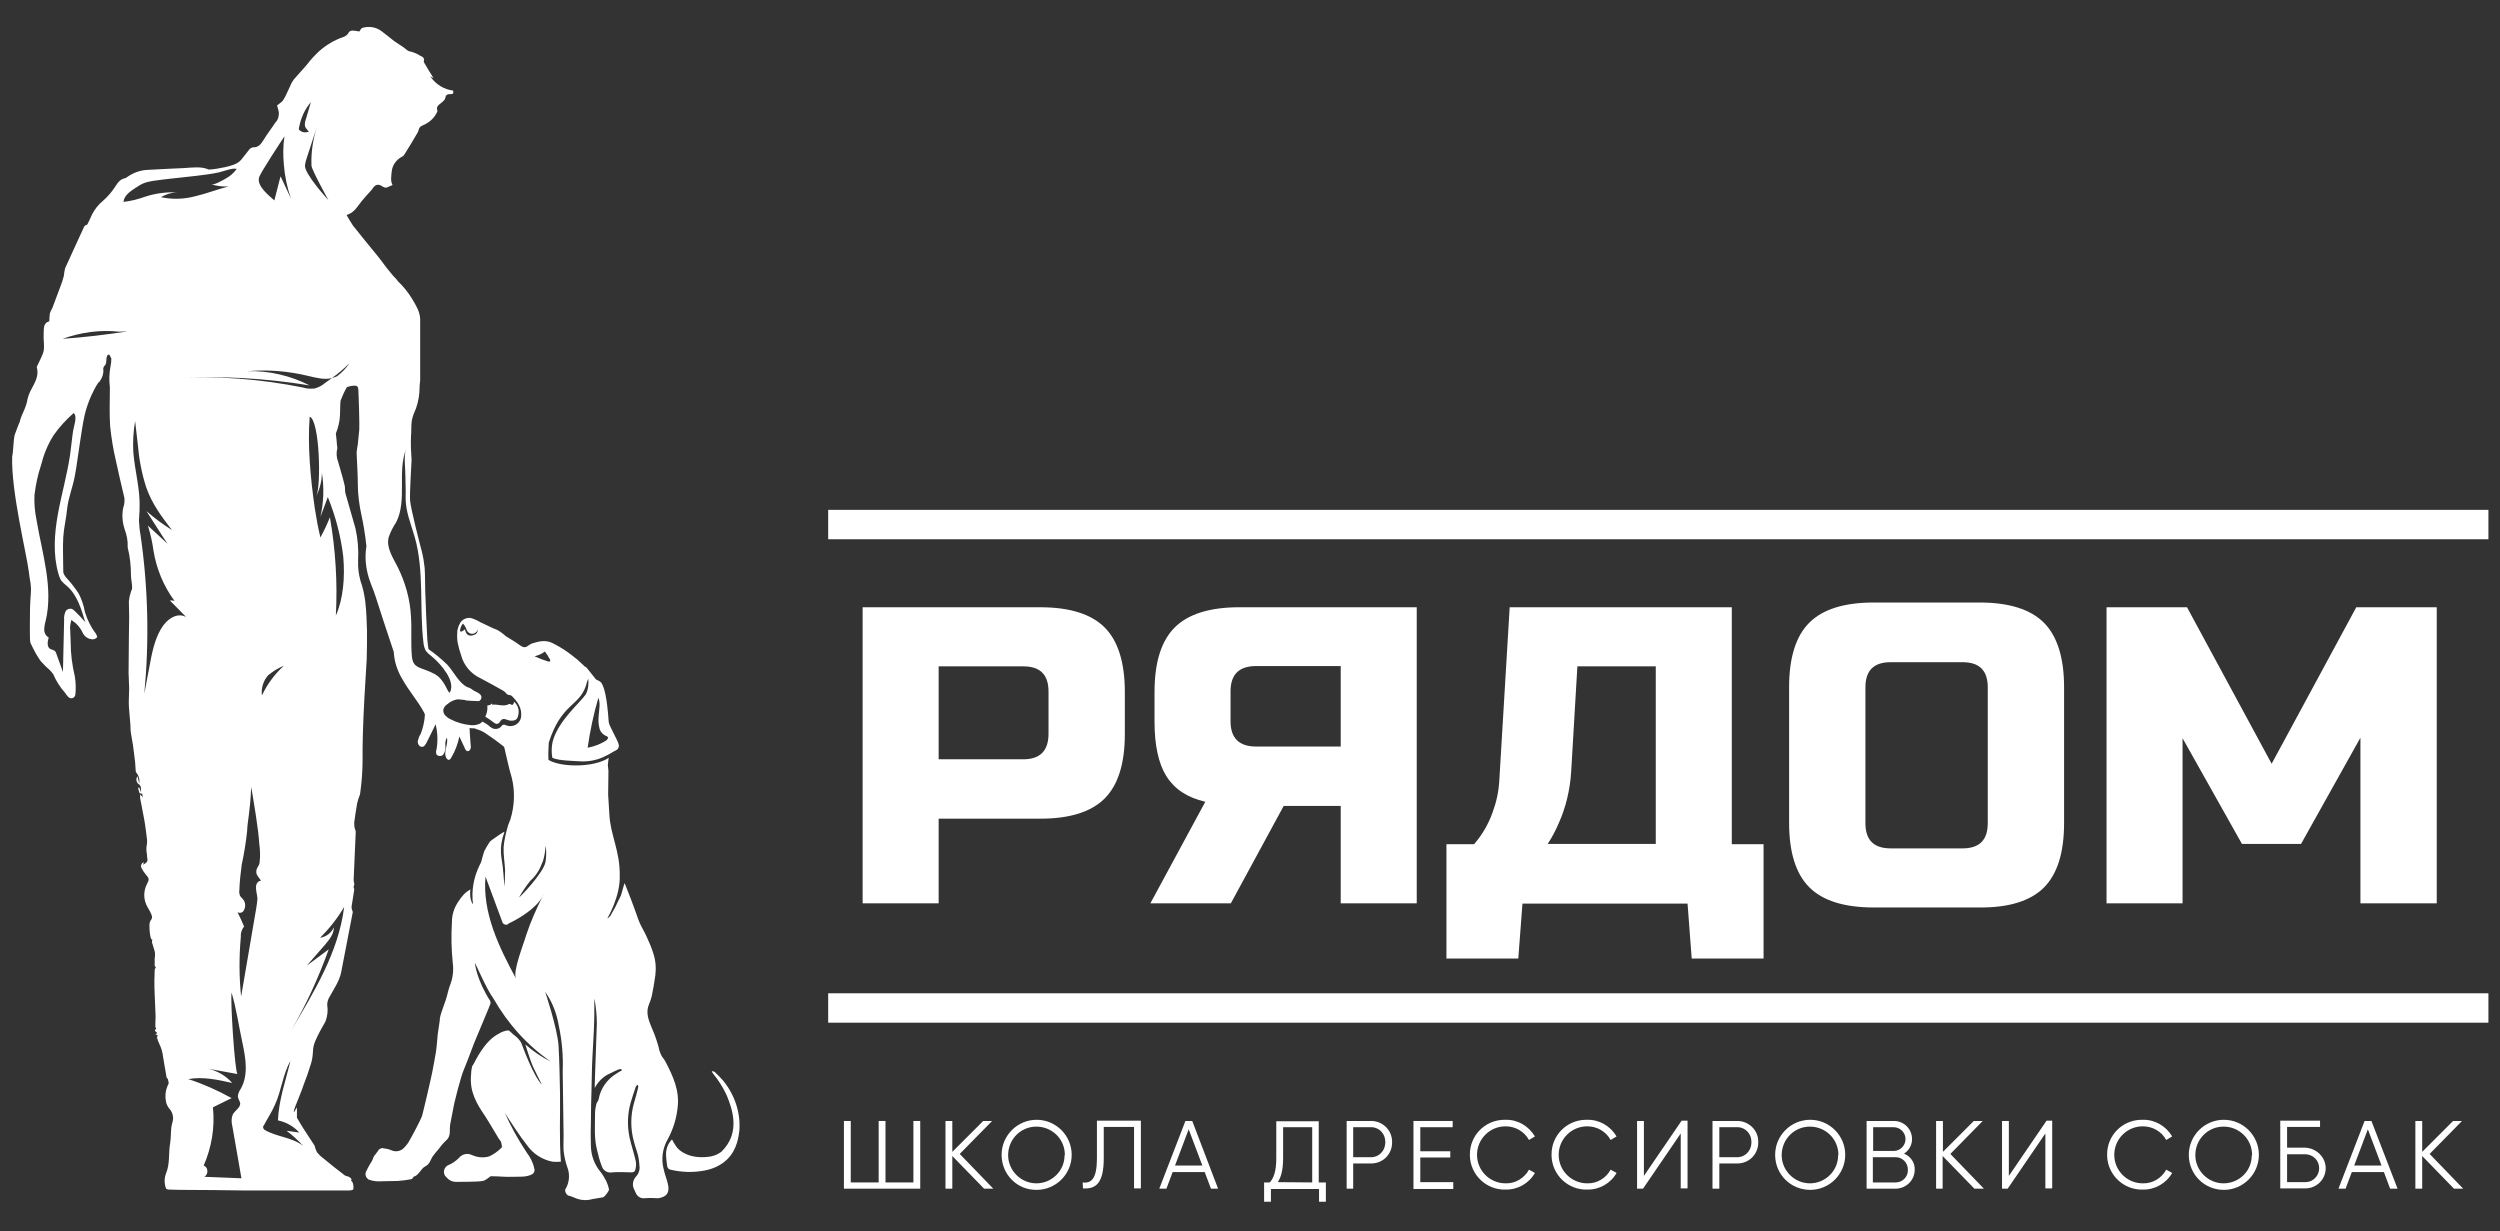 <?xml version="1.0" encoding="UTF-8"?> <!-- Generator: Adobe Illustrator 22.1.0, SVG Export Plug-In . SVG Version: 6.00 Build 0) --> <svg xmlns="http://www.w3.org/2000/svg" xmlns:xlink="http://www.w3.org/1999/xlink" id="Layer_1" x="0px" y="0px" viewBox="0 0 841.9 414.6" style="enable-background:new 0 0 841.9 414.6;" xml:space="preserve"><rect x="0" y="0" width="841.9" height="414.6" fill="#333333" stroke="none"/> <style type="text/css"> .st0{fill:#FFFFFF;} </style> <title>Ryadom_logo_Horizont</title> <path class="st0" d="M290.5,204.5h59.8c10,0,17.2,2.3,21.7,6.8s6.8,11.8,6.8,21.7v14.2c0,10-2.3,17.2-6.8,21.7 c-4.5,4.5-11.7,6.8-21.7,6.8h-34.2v28.5h-25.6V204.5z M353.1,232.9c0-5.7-2.8-8.5-8.5-8.5h-28.5v31.3h28.5c5.7,0,8.5-2.9,8.5-8.6 V232.9z"></path> <path class="st0" d="M477.1,304.2h-25.6v-32.8h-19.2l-17.8,32.8h-27.1l18.5-34.2c-6.1-1.4-10.4-4.3-13.1-8.6c-2.7-4.3-4-10.5-4-18.4 v-10c0-10,2.3-17.2,6.8-21.7c4.5-4.5,11.8-6.8,21.7-6.8h59.8L477.1,304.2z M414.4,242.9c0,5.7,2.9,8.5,8.6,8.5h28.5v-27.1H423 c-5.7,0-8.6,2.8-8.6,8.5V242.9z"></path> <path class="st0" d="M508.4,204.5h74.8v79.8h10.7v38.5h-24.2l-1.4-18.5h-55.6l-1.4,18.5h-24.2v-38.5h9.3c2.7-3.1,4.8-6.7,6.2-10.6 c1.3-3.5,2.1-7.1,2.3-10.8L508.4,204.5z M557.6,284.2v-59.8h-26.4l-2.1,35.6c-0.4,6.1-1.8,12-4.3,17.5c-1,2.3-2.2,4.6-3.6,6.7H557.6 z"></path> <path class="st0" d="M695.1,277.2c0,10-2.3,17.2-6.8,21.7c-4.5,4.5-11.8,6.8-21.8,6.7H631c-10,0-17.2-2.3-21.7-6.8 s-6.8-11.7-6.8-21.7v-45.7c0-10,2.3-17.2,6.8-21.7c4.5-4.5,11.7-6.8,21.7-6.8h35.6c10,0,17.2,2.3,21.7,6.8 c4.5,4.5,6.8,11.8,6.8,21.7L695.1,277.2z M669.4,231.5c0-5.8-2.9-8.5-8.5-8.5h-24.2c-5.7,0-8.5,2.8-8.5,8.5v45.7 c0,5.7,2.8,8.5,8.5,8.5h24.2c5.8,0,8.5-2.9,8.5-8.5L669.4,231.5z"></path> <path class="st0" d="M794.8,248.6l-19.9,35.6h-19.9L735,248.6v55.6h-25.6v-99.7h27.1l28.5,52.7l28.5-52.7h27.1v99.7h-25.7V248.6z"></path> <path class="st0" d="M309.9,377.5v22.8h-25.7v-22.8h2.3v20.7h9.4v-20.7h2.3v20.7h9.4v-20.7H309.9z"></path> <path class="st0" d="M331.4,400.3l-10.7-11v11h-2.3v-22.8h2.3v10.4l10.4-10.4h3l-10.9,11.1l11.3,11.7H331.4z"></path> <path class="st0" d="M337.3,388.9c0-6.5,5.3-11.8,11.8-11.8s11.8,5.3,11.8,11.8c0,6.5-5.3,11.8-11.8,11.8 c-6.5,0.1-11.7-5.1-11.8-11.6C337.3,389,337.3,388.9,337.3,388.9z M358.6,388.9c0-5.3-4.3-9.5-9.6-9.5c-5.3,0-9.5,4.3-9.5,9.6 c0,5.2,4.3,9.5,9.5,9.5c5.2,0,9.5-4.2,9.5-9.4C358.6,389,358.6,388.9,358.6,388.9z"></path> <path class="st0" d="M364.6,398.2c3,0.4,4.8-1.4,4.8-8.1v-12.7h14.8v22.8h-2.3v-20.7h-10.2v10.6c0,8.5-2.8,10.4-7,10.1L364.6,398.2z "></path> <path class="st0" d="M405.7,394.7h-10.8l-2.1,5.6h-2.4l8.8-22.8h2.3l8.7,22.8h-2.4L405.7,394.7z M404.9,392.5l-4.6-12.2l-4.6,12.2 H404.9z"></path> <path class="st0" d="M446.5,398.2v6.5h-2.3v-4.3H428v4.3h-2.3v-6.5h1.9c1.3-1.4,2.2-3.7,2.2-8.1v-12.5h14.3v20.6H446.5z M441.9,398.2v-18.6h-9.8v10.4c0,4.3-0.8,6.6-1.8,8.1L441.9,398.2z"></path> <path class="st0" d="M468.8,384.6c0.1,3.9-2.9,7.1-6.8,7.2c-0.1,0-0.3,0-0.4,0h-5.9v8.5h-2.2v-22.8h8.1c3.8-0.1,7.1,2.9,7.2,6.8 C468.8,384.4,468.8,384.5,468.8,384.6z M466.5,384.6c0.1-2.6-1.9-4.9-4.5-5c-0.1,0-0.2,0-0.4,0h-5.9v10.1h5.9c2.6,0.1,4.8-2,4.9-4.7 C466.6,384.9,466.6,384.8,466.5,384.6z"></path> <path class="st0" d="M489.4,398.2v2.2H476v-22.9h13.2v2.1h-10.9v8.1h10.1v2.1h-10.1v8.3H489.4z"></path> <path class="st0" d="M495,388.9c-0.1-6.4,5-11.7,11.5-11.8c0.2,0,0.3,0,0.5,0c4.1-0.1,7.8,2.1,9.9,5.6l-2,1.2 c-1.6-2.9-4.6-4.6-7.9-4.6c-5.3,0-9.6,4.3-9.6,9.6s4.3,9.6,9.6,9.6c0,0,0,0,0,0c3.3,0.1,6.3-1.7,7.9-4.6l2,1.1 c-2,3.5-5.8,5.7-9.9,5.6c-6.4,0.2-11.8-4.9-12-11.3C495,389.2,495,389,495,388.9z"></path> <path class="st0" d="M522.5,388.9c-0.1-6.4,5-11.7,11.5-11.8c0.2,0,0.3,0,0.5,0c4.1-0.1,7.8,2.1,9.9,5.6l-2,1.2 c-1.6-2.9-4.6-4.6-7.9-4.6c-5.3,0-9.6,4.3-9.6,9.6s4.3,9.6,9.6,9.6c0,0,0,0,0,0c3.3,0.1,6.3-1.7,7.9-4.6l2,1.1 c-2,3.5-5.8,5.7-9.9,5.6c-6.4,0.2-11.8-4.9-12-11.3C522.5,389.2,522.5,389,522.5,388.9z"></path> <path class="st0" d="M566,381.7l-12.7,18.6h-2v-22.8h2.3V396l12.7-18.6h2v22.8H566L566,381.7z"></path> <path class="st0" d="M592.1,384.6c0.1,3.9-2.9,7.1-6.8,7.2c-0.1,0-0.3,0-0.4,0H579v8.5h-2.3v-22.8h8.2c3.8-0.1,7.1,2.9,7.2,6.7 C592.1,384.4,592.1,384.5,592.1,384.6z M589.8,384.6c0.1-2.6-1.9-4.9-4.5-5c-0.1,0-0.2,0-0.4,0h-5.9v10.1h5.9c2.6,0.1,4.8-2,4.9-4.7 C589.8,384.9,589.8,384.8,589.8,384.6z"></path> <path class="st0" d="M597.8,388.9c0-6.5,5.3-11.8,11.8-11.8c6.5,0,11.8,5.3,11.8,11.8c0,6.5-5.3,11.8-11.8,11.8c0,0,0,0,0,0 c-6.5,0-11.7-5.1-11.8-11.6C597.8,389,597.8,388.9,597.8,388.9z M619.1,388.9c0-5.3-4.3-9.5-9.6-9.5c-5.3,0-9.5,4.3-9.5,9.6 c0,5.2,4.3,9.5,9.5,9.5c5.2,0,9.5-4.2,9.5-9.4C619.1,389,619.1,388.9,619.1,388.9z"></path> <path class="st0" d="M644.8,393.9c0,3.5-2.8,6.3-6.3,6.4c0,0,0,0,0,0h-9.9v-22.8h9.2c3.4,0,6.1,2.7,6.1,6.1c0,2-1,3.8-2.7,4.9 C643.4,389.4,644.9,391.5,644.8,393.9z M630.8,379.6v8h6.9c2.2,0,4-1.8,4-4c0-2.2-1.8-4-4-4H630.8z M642.5,393.9 c0-2.3-1.8-4.2-4.1-4.2h-7.7v8.5h7.7C640.7,398.2,642.6,396.3,642.5,393.9C642.6,394,642.6,394,642.5,393.9z"></path> <path class="st0" d="M664.9,400.3l-10.7-11v11H652v-22.8h2.3v10.4l10.4-10.4h3l-10.9,11.1l11.3,11.7H664.9z"></path> <path class="st0" d="M688.8,381.7l-12.7,18.6h-1.9v-22.8h2.3V396l12.7-18.6h1.9v22.8h-2.3L688.8,381.7z"></path> <path class="st0" d="M709.6,388.9c-0.1-6.4,5-11.7,11.5-11.8c0.2,0,0.3,0,0.5,0c4.1-0.1,7.8,2.1,9.9,5.6l-2,1.2 c-1.6-2.9-4.6-4.6-7.9-4.6c-5.3,0-9.6,4.3-9.6,9.6c0,5.3,4.3,9.6,9.6,9.6c0,0,0,0,0,0c3.3,0.1,6.3-1.7,7.9-4.6l2,1.1 c-2,3.5-5.8,5.7-9.9,5.6c-6.4,0.2-11.8-4.9-12-11.3C709.6,389.2,709.6,389,709.6,388.9z"></path> <path class="st0" d="M737.1,388.9c0-6.5,5.3-11.8,11.8-11.8c6.5,0,11.8,5.3,11.8,11.8c0,6.5-5.3,11.8-11.8,11.8c0,0,0,0,0,0 c-6.5,0-11.7-5.1-11.8-11.6C737.1,389,737.1,388.9,737.1,388.9z M758.4,388.9c0-5.3-4.3-9.5-9.6-9.5c-5.3,0-9.5,4.3-9.5,9.6 c0,5.2,4.3,9.5,9.5,9.5c5.2,0,9.5-4.1,9.5-9.4C758.5,389,758.5,388.9,758.4,388.9L758.4,388.9z"></path> <path class="st0" d="M783.2,393.4c0,3.8-3.1,6.8-6.8,6.8l0,0h-8.5v-22.8h13.4v2.1h-11.1v7h6.2C780.1,386.7,783.2,389.7,783.2,393.4z M781,393.4c0-2.6-2-4.6-4.6-4.7h-6.2v9.4h6.2C778.9,398.1,781,396,781,393.4C780.9,393.5,780.9,393.4,781,393.4L781,393.4z"></path> <path class="st0" d="M802.8,394.7H792l-2.1,5.6h-2.4l8.8-22.8h2.3l8.8,22.8h-2.5L802.8,394.7z M802,392.5l-4.6-12.2l-4.6,12.2H802z"></path> <path class="st0" d="M826.4,400.3l-10.7-11v11h-2.3v-22.8h2.3v10.4l10.4-10.4h3l-10.9,11.1l11.3,11.7H826.4z"></path> <rect x="278.9" y="171.7" class="st0" width="559.1" height="9.9"></rect> <rect x="278.9" y="334.5" class="st0" width="559.1" height="9.9"></rect> <path class="st0" d="M224.7,392.8c-0.2-1.4-0.4-2.8-0.4-4.2c0-1.8,0.7-3.6,2-4.9c0.4,0.8,0.8,1.5,1.3,2.2c1.2,2,4.9,4.3,10.6,3.7 c1.7-0.1,3.4-0.7,4.8-1.8c6.5-6.4,3.6-14.4,1.7-19c-1.2-2.6-2.8-5.1-4.6-7.3c-0.2-0.2-0.3-0.5-0.4-0.8c0.3,0.1,0.8,0.1,1,0.3 c1,0.9,2,2,2.9,3c3.8,4.7,5.8,10.6,5.4,16.6c-0.2,1.6-0.6,6.5-4.2,9.9c-2.1,2-4.8,3.2-7.6,3.7c-3.8,0.7-7.6,0.6-11.4-0.3 C225.2,393.8,224.8,393.3,224.7,392.8z"></path> <path class="st0" d="M10.3,196.5c0.1,1,0.2,1.9,0.1,2.9c-0.1,2.1-0.3,4.2-0.3,6.3c0,3.2-0.1,6.4,0,9.6c0,0.6,0.1,1.2,0.4,1.7 c0.9,1.9,1.9,3.8,3.1,5.5c0.9,1,1.8,2,2.9,2.9c0.5,0.5,1,1,1.4,1.6c1,2.3,2.3,4.4,4,6.3c0.3,0.5,0.7,1,1.1,1.4c0.6,0.6,1.5,0.6,2,0 c0.3-0.3,0.4-0.7,0.4-1c0.2-2,0.1-4-0.2-5.9c-0.9-3.8-1.4-7.6-1.4-11.5c0-1.7-0.2-3.5-0.2-5.2c0.1-0.8,0.2-1.5,0.4-2.3 c1.7,1,3,2.5,3.8,4.2c0.6,1.4,2,2.3,3.5,2.3c0.5,0,1-0.3,1.4-0.7c0.1-0.2-0.2-0.8-0.4-1.2c-1.7-2.2-2.9-4.7-3.7-7.3 c-0.4-2.2-1.1-4.3-2.1-6.2c-1.3-2-2.7-3.8-4.3-5.5c-0.4-0.5-0.8-1.1-0.9-1.8c0-0.1,0-0.2,0-0.3s0-0.3,0-0.5c0-3.6-0.2-7.3,0-10.9 c0.2-3.2,1-6.3,1.3-9.5c0.4-3.8,1.9-7.3,2.6-11.1c0.7-3.7,1.1-7.4,1.7-11.1c0.5-3.1,0.9-6.3,1.6-9.4c0.5-2.2,1.3-4.4,2.2-6.5 c0.7-1.5,1.4-2.9,2.3-4.3c0.2-0.2,0.4-0.4,0.6-0.6c0.8-1.1,1.3-2.5,1.2-3.8c-0.1-0.4,0-0.8,0.2-1.2c0.1-0.1,0.2-0.3,0.4-0.4 c0.3-0.5,0.4-1,0.4-1.6c0-0.7,0.2-2.1,0.9-2c0.2,0.1,0.3,0.3,0.4,0.5c0.1,0.3,0.2,0.5,0.4,0.8c0,0.9-0.1,1.9-0.3,2.8 c-0.4,2.2-0.5,4.5-0.2,6.8c0,0.2,0,0.3,0,0.5c0,4.3-0.2,8.6,0.1,12.8c0.4,3.8,1,7.6,1.9,11.4c0.9,4.2,1.9,8.5,2.9,12.7 c0.1,1.1,0,2.2-0.4,3.3c-0.5,2.4-0.3,4.9,0.5,7.3c0.7,1.9,1.1,3.9,1,5.9c0,0.2,0,0.4,0.1,0.6c0.7,2.9,1,5.8,1,8.8 c0,1.4,0.4,2.9,0.4,4.4c0,0.5-0.4,1.1-0.5,1.6c-0.3,0.9-0.5,1.9-0.6,2.9c0,1.8,0.1,3.5,0.1,5.3c0,2.4-0.1,4.9-0.1,7.3 c0,3.8-0.1,7.7-0.1,11.5c0,1.7,0.2,3.5,0.2,5.2c0,2-0.2,4.1-0.1,6.1c0.1,2,0.4,4,0.5,6c0.1,1,0,2,0.2,3c0.2,1.6,0.6,3.2,0.8,4.9 c0.2,1.6,0.4,3.2,0.6,4.8c0.1,1,0.1,2,0.2,3c0,0.2,0.1,0.4,0.2,0.6c0.9,1,1.2,2.4,1,3.7c-0.2-0.8-0.4-1.7-0.6-2.5 c-0.6,0.8-0.4,1.9,0.2,2.5c1.2,0.7,1,1.8,1,2.9c-0.2-0.5-0.4-1.1-0.6-1.6l-0.4,0.1c0.1,0.6,0.3,1.2,0.5,1.8c0,0.1,0.5,0.1,0.9,0.2 c0,0.2,0.1,0.6,0.2,1.2l-0.9-1c0,0.4,0,0.8,0,1.3c0.4,2.4,1,4.9,1.4,7.3c0.4,2.2,0.6,4.3,0.9,6.5c0.1,1,0,1.9-0.2,2.9 c0,0.7,0,1.4,0.2,2.1c0,0.5,0,1,0.1,1.4c0.3,1.1-0.3,1.6-1.4,2.2c0.1-0.4,0.2-0.6,0.3-0.8c-0.7,0.1-1.1,0.8-1,1.5 c0,0.1,0.1,0.2,0.1,0.3c0.4,0.8,0.9,1.6,1.5,2.3c1.2,1.3,1.2,1.7,0.4,3.2c-1.3,2.5-1.2,5.4,0.2,7.8c0.5,0.9,1.1,1.8,1.4,2.8 c0.2,0.4,0.1,0.9-0.1,1.3c-1,1.2-0.6,2.7-0.6,4c0.1,0.9,0.2,1.8,0.5,2.6c0,0.1,0.4,0.2,0.4,0.2c-0.1,0.3-0.1,0.6-0.1,1 c0.3,1.2,0.8,2.3,1,3.5c0.1,0.9-0.2,1.9-0.1,2.8c0.1,0.9-0.3,1.5,0.4,2.1c0,0-0.4,0.5-0.4,0.8c0,1.2-0.1,2.3-0.1,3.5 c0,1.6,0,3.3,0.1,4.9c0.1,2.4,0.2,4.8,0.3,7.2c0,1.1-0.1,2.2-0.1,3.4c0.1,0.3,0.2,0.6,0.3,0.9c-1,0.6,0,0.9,0.4,1.4l-0.7,0.4 l0.8,0.3c-0.1,0.3-0.2,0.7-0.3,1.1h0.2c0.1,0.3,0.1,0.5,0.2,0.8c0.4,1,0.9,1.9,1.2,2.9c0.3,1,0.5,2,0.6,3c0.4,2.1,0.7,4.3,1.1,6.4 c0,0.2,0.3,0.3,0.4,0.5c0.1,0.6,0.5,1.4,0.2,1.8c-0.9,1.8-1.2,3.8-0.8,5.8c0.1,0.8,0.5,1.6,1,2.3c0.9,0.9,1.4,2.1,1.4,3.4 c0,1-0.5,2-0.6,3.1c-0.2,1.8-0.1,3.5-0.4,5.3c-0.6,3.4,0,6.9-1.4,10.2c-0.6,1.6-0.6,3.4,0,5c0.1,0.2,0.6,0.4,1,0.4 c1.3,0.1,2.6,0,3.9,0.1c7.1,0,14.2,0.1,21.3,0.2c6.4,0,12.8,0,19.2,0c5.4,0,10.8,0,16.3,0c0.5,0,1.4-0.2,1.4-0.4 c0.1-0.7,0-1.5-0.2-2.2c-0.1-0.4-0.8-0.5-0.4-1.2c-0.2-0.3-0.5-0.6-0.9-0.8c-0.4-0.2-1-0.2-1.4-0.5c-2.5-1.9-4.9-3.8-7.3-5.8 c-0.7-0.5-1.4-1.2-2-1.9c-0.3-0.5-0.5-1.1-0.7-1.7c0-0.2-0.1-0.3-0.1-0.5c-1.3-2-2.6-4-3.9-6c-0.7-1.1-1.4-2.3-2.1-3.5 c0-0.2,0-0.4,0-0.6v-2.9l-0.9,1.5l-0.2-0.1c0.2-0.7,0.4-1.4,0.7-2.1c0.9-2.3,1.9-4.6,2.7-7c0.9-2.3,1.6-4.3,2.3-6.6 c0.5-1.4,0.7-2.9,0.8-4.5c0-2.6,1.3-4.6,2.3-6.7c0.6-1.2,1.3-2.2,1.9-3.4c0.7-1.8,0.9-3.7,0.6-5.6c0-1,0.3-2,0.9-2.9 c1.4-2.6,3.2-5.1,3.8-8.1c1.3-6.7,2.6-13.4,3.9-20.2c0-0.3-0.2-0.6-0.3-1c-0.1-0.3-0.1-0.6-0.1-0.9c0.3-1.9,0.6-3.8,0.9-5.7 c0-0.4-0.3-0.8-0.2-1.1s0.3-0.6,0.2-1c-0.1-0.4-0.2-0.8-0.2-1.2c0.2-5.4,0.5-10.8,0.7-16.2c0-0.4-0.3-0.9-0.4-1.4 c-0.1-0.6-0.1-1.2-0.1-1.8c0.3-2.2,0.6-4.3,1-6.5c0.2-0.9,0.5-1.7,0.8-2.5c0.1-0.3,0.2-0.5,0.2-0.8c0.5-3.6,0.8-7.3,0.8-10.9 c0-3,0-6,0.1-8.9c0.1-4,0.3-7.9,0.5-11.9c0.2-4.5,0.6-9,0.8-13.5c0.1-3.1,0.1-6.2,0.1-9.3c-0.1-3.4-0.2-6.8-0.6-10.1 c-0.3-2.3-0.8-4.7-1.6-6.9c-0.6-2.2-0.9-4.5-0.8-6.9c0.2-3.6-0.1-7.3-0.9-10.8c-1.1-4-2.3-7.9-3.4-11.9c-0.2-0.9,0-1.9-0.3-2.8 c-0.6-2.6-1.4-5.1-2.1-7.6c-0.6-1.5-0.7-3.1-0.3-4.6c0.1-0.3-0.1-0.6-0.1-0.9c-0.1-1.4-0.2-2.7-0.4-4.1c0.8-2,1.3-4,1.4-6.2 c0.1-1.6,0-3.3,0.2-4.9c0.6-1.6,1.3-3.1,2.1-4.5c1-0.4,2-0.6,3.1-0.5c0.3,0.1,0.6,0.4,0.7,0.7c0.2,1,0.5,13.1,0.4,14 c-0.2,1.7-0.3,3.4-0.5,5c-0.2,0.9-0.3,1.9-0.4,2.8c0.1,3.5,0.4,7,0.4,10.5c0,3.7,0.5,7.3,1.3,10.9c0.4,1.7,1.2,6.2,1.6,10.1 c-0.4,2.4-0.4,4.8,0,7.2c0.2,1.3,0.5,2.5,0.9,3.8l0,0l0,0c0.5,1.5,1.1,3,1.7,4.5c0.1,0.4,0.2,0.8,0.4,1.2c1.9,5.9,3.8,11.8,5.8,17.7 l0.4,1.2c0.2,3.3,1.2,6.4,2.9,9.2c2.2,4,5.3,7.4,7.4,11.4c0,0.2,0.1,0.3,0.2,0.5c-0.1,2.2-0.6,4.4-1.4,6.5c-0.5,0.7-0.8,1.6-1,2.4 c-0.1,0.9,0.4,1.9,1.3,2s1.4-0.9,1.8-1.7c1-1.9,1.9-3.9,2.9-5.9c0.7,2.8,0.8,5.7,0.3,8.5c-0.2,0.5-0.2,1.1,0,1.7 c0.6,0.6,1.5,0.7,2.2,0.1c0.1-0.1,0.2-0.2,0.2-0.3c0.5-0.8,0.7-1.8,0.6-2.7c-0.1-1,0-1.9,0.5-2.8c0.6,2.3-1.4,5-0.1,7 c0.1,0.2,0.4,0.4,0.6,0.5c0.5,0,0.8-0.4,1-0.8c1.3-2.2,2.2-4.6,2.7-7.1l1.9,4.1c0.1,0.3,0.3,0.6,0.6,0.8c0.5,0.2,1-0.1,1.2-0.6 c0.2-0.5,0.2-1,0.1-1.4c-0.1-1.4-0.2-2.9-0.3-4.3c0-0.5,0-1-0.1-1.4l1.8,0.1c0.1,0,0.3,0.1,0.4,0.2c1.2,0.3,2.3,0.8,3.3,1.5 c2,1.3,3.9,2.7,5.8,4.2c0.3,0.2,0.5,0.5,0.5,0.8c0.8,3.2,1.4,6.5,2.4,9.7c1.2,4.7,1,9.6-0.4,14.2c-0.3,0.9-0.8,1.8-1,2.8 c-0.6,2.1-1.1,4.3-1.3,6.6c-0.1,2.6,0.4,5.2,0.5,7.8c0,1.8-0.1,3.6-0.2,5.4c-0.1,0-0.2-3.2-0.6-6.7c-0.3-3-1.5-5.9,0.6-11.7 c-0.5,0.1-2.6,1.6-3,1.9c-0.6,0.4-1.2,0.8-1.8,1.3l-0.1,0.1c-0.7,1-1.3,2.1-1.9,3.2c-0.4,1.2-0.7,2.3-1,3.5 c-0.1,0.4-0.4,0.8-0.6,1.3c-2,4.1-2.8,8.6-2.2,13.1c0,0-1.3-1.2-0.9-5c-0.8,0.5-1.5,1-2.2,1.7c-0.8,0.9-1.5,1.8-2.1,2.8 c-1.2,1.9-1.9,4.1-1.9,6.4c-0.3,4.7-0.2,9.4,0.3,14.1c0.3,2.3,0,4.7-0.8,6.9c-0.7,1.7-1,3.6-1.6,5.4c-0.5,1.5-1.1,3-1.6,4.6 c-0.2,0.7-0.4,1.4-0.4,2.2c-0.2,1.6-0.5,3.2-0.7,4.8c-0.2,2-0.3,4-0.6,5.9c-0.2,1.5-1.1,6-1.2,6.6c-0.4,2.1-3,13.3-3.5,15 c-0.4,1.2-3.7,7.4-4.1,8c-0.5,1-1.2,1.9-2,2.7c-1.1,1.1-2.7,1.4-4.1,0.8c-0.9-0.4-1.8-0.6-2.7-0.7c-0.8-0.2-1.6,0.2-1.9,0.9 c-0.4,0.6-0.9,1.1-1.3,1.7c-0.4,0.6-0.4,1-0.6,1.4c-0.7,1.2-1.4,2.3-2,3.6c-0.6,0.9-0.3,2.2,0.6,2.8c0.1,0.1,0.3,0.2,0.4,0.2 c1.3,0.5,2.8,0.6,4.2,0.5c1.8-0.1,3.5,0,5.3-0.1c1.5-0.1,3.1-0.3,4.6-0.6c0.2,0,0.4-0.3,0.6-0.5c0.2-0.2,0-0.3,0.1-0.3 c2-0.5,2.4-2.7,4-3.5c1.5-0.8,1.7-2,2.4-3.2c0.6-0.9,1.3-1.7,2-2.5c0.8-1.1,1.6-2.1,2.6-3c1.8-1.5,1.1-3.6,1.4-5.4 c0.5-2.4,0.9-4.9,1.4-7.2c0.7-3,1.5-6,2.4-9c0.5-1.7,1.3-3.4,1.9-5c0.8-2.1,1.6-4.2,2.4-6.3c1.6-3.9,3.2-7.7,4.8-11.5 c0.2-0.6,0.5-1.2,0.7-1.8c0-0.3,0-0.6-0.1-0.8c-4.6-7.2-5.1-12.4-5.2-12.8c0.3,0.1,3.8,8.6,6.3,12c4.8,8.4,11.3,15.7,19.3,21.2 c-3.1-1.5-6-3.5-8.6-5.8c0.7,2.1,1.7,5.5,2.6,7.5c0.9,2,2,4,3,6.1c-2.9-3-6.3-12.4-7-14.2c-0.6-0.9-1.2-1.7-2.1-2.3 c-0.1-0.2-0.3-0.3-0.5-0.4c-0.6-0.5-1.3-1.4-1.8-1.4c-1.1,0.1-2.2,0.5-3.1,1.1c-4.9,2.4-8,9.4-8.5,10.2c-0.2,0.3-0.4,0.6-0.5,0.8 c-0.1,0.7-0.3,1.3-0.3,2c-0.1,1.1-0.2,2.3-0.1,3.4c0.2,4.9,3.4,9.3,4.6,11.1c1.7,2.6,3.2,5.3,4.8,7.9c0.3,0.4,0.7,0.8,0.8,1.3 c0.1,0.5,0.4,1.4,0.1,1.7c-1.2,1.2-2.6,2.2-4.1,2.9c-1.9,0.6-3.9,0.4-5.8-0.4c-1.5-0.8-3.4-0.4-4.5,1c-1,1-2.3,1.9-3.6,2.4 c-1.2,0.6-1.7,2-1.2,3.2c0.1,0.3,0.3,0.5,0.5,0.7c0.8,1,2,1.7,3.3,1.7c2.3,0,4.5,0,6.8-0.1c0.9,0,1.8-0.1,2.7-0.3 c0.6-0.3,1.2-0.7,1.7-1.1c0.2-0.1,0.4-0.4,0.7-0.4c2.4,0,4.8,0.3,7.2,0.2s4.5,0.2,6.5-0.8c0.8-0.4,1.1-1.3,0.8-2.1 c-0.4-2-1.4-3.8-2.6-5.4c-2.8-4.2-5.2-8.6-7.3-13.2c2.5,3.7,4.8,7.5,7.6,11c2,2.8,5,4.7,8.4,5.4c1,0.1,1.9,0.1,2.9,0 c-0.6-7.8-0.2-15.3-0.3-22.9c-0.1-5.4-0.2-10.8-0.5-16.2c-0.4-5.8-4.5-18.1-4.5-18.1c2.4,3.4,3.9,7.3,4.6,11.5 c1.1,5.1,1.5,10.2,1.3,15.4c0.1,7.1,0.2,14.2,0.3,21.4c0,1.7-0.1,3.5,0,5.2c0.2,1.8,0.6,3.7,1.2,5.4c1,2.5,0.8,5.3-0.6,7.6 c-0.3,0.5,0.3,1.9,1,2.1c0.7,0.2,1.3,0.4,2,0.7c1.9,0.9,4.1,1.1,6.1,0.5l3.6-0.6c0.5-0.1,2.1-2.2,2-2.7c-0.2-0.9-0.5-1.8-0.9-2.7 c-0.6-1.1-1.2-2.2-2-3.2c-2-2.4-3.1-5.4-3.2-8.5c-0.1-2.9-0.1-5.7,0-8.5c0-3.5,0.1-7,0.2-10.5s0.1-7.2,0.3-10.9 c0.2-4.1,0.5-8.2,0.6-12.3c0.1-2.1,0-7.5,0.1-7.6c0.5,2.8,0.8,5.6,0.8,8.4c-0.2,6.7-0.5,13.4-0.7,20.2c0,0.4,0,0.8,0,1.5 c0.9-1.8,2.3-3.3,4.1-4.4c4.5-2.2,4.5-2.3,5.1-1.6c-0.7,0.4-1.4,0.8-2,1.2c-3.1,1.9-5.3,5.1-5.9,8.6c-0.1,0.6-0.7,1.1-0.8,1.7 c-0.2,0.9-0.4,1.9-0.4,2.9c0,4.2-0.4,8.5,0.7,12.6c0.4,1.8,0.9,3.6,1.6,5.4c0.5,1.5,2,2.3,3.5,2c2.2-0.2,4.4,0,6.7,0 c0.4,0,1-0.4,1-0.7c0.3-1,0.4-2,0.2-3.1c-0.6-2.7-1.5-5.3-2.1-8c-0.8-3.9-0.7-7.9,0.4-11.7c0.5-1.8,1.1-3.5,1.7-5.3 c0.1-0.3,0.4-0.5,0.7-0.7c0.1,0.3,0.2,0.6,0.1,1c-0.4,1.8-0.9,3.5-1.4,5.2c-1.2,4.2-1.2,8.7,0,13c0.4,1.6,1,3.1,1.4,4.7 c0.3,1.3,0.4,2.6,0.5,4c0,1.1-0.4,2.2-1.2,3c-1.1,1.2-1.4,3-0.6,4.4c0.2,0.4,0.3,0.7,0.5,1.1c0.5,1.3,1.8,2,3.1,1.8 c1.3-0.1,2.5-0.1,3.8,0c0.3,0,0.5,0,0.8,0c2.9-0.5,3.8-2,3.1-4.9c-0.4-1.7-1.1-3.3-1.4-4.9c-0.9-3.4-0.4-7,1.4-10.1 c1.8-3.3,2.9-6.9,3.3-10.6c0.7-5.7-1.5-10.5-4-15.3c-0.3-0.6-0.7-1.2-1.2-1.8c-0.6-1-1-2.1-1.2-3.3c-0.6-2.1-1.3-4.2-2.2-6.2 c-1.1-2.7-2.3-5.3-1-8.3c0.6-1.4,1-2.9,1.2-4.3c0.4-1.8,0.6-3.6,0.9-5.4c0.3-2.5,0.1-5-0.7-7.4c-0.6-1.9-1.4-3.8-2.3-5.7 c-0.7-1.6-1.7-3.1-2.4-4.8s-1-2.9-1.6-4.4c-0.9-2.4-1.8-4.9-2.8-7.3c-0.1-0.4-0.3-0.8-0.6-1.4c-0.4,1.4-0.8,2.8-1.2,4.2l-1.1,2.2 c-0.2,0.5-0.5,1-0.7,1.5c-0.6,1.1-1.2,2.1-1.8,3.2c-0.3,0.3-0.6,0.6-1,0.8c0,0,4.5-7.4,4.2-14.6c0.1-8.2-3.2-13.6-3.5-20.6 c-0.1-2.2-0.3-4.3-0.4-6.5c0-2.7,0.1-5.3,0.1-8c0-0.6-0.2-1.3-0.2-1.9c0-0.6,0.2-1.8,0.3-2.5c-4.9,3.3-16,3.3-20.3,0.7 c-0.1-1.9,0-3.8,0.1-5.8c4.2-13.2,10.1-12.1,12.5-19.1c0.2-0.9,0.5-1.7,0.8-2.5c0.2,1.8,0,3.6-0.8,5.3c-2,2.9-9.4,9-11.2,16 c-0.4,1.8-0.4,3.6-0.1,5.4c2.2,1,6.8,1,9.8,1.2c3,0.1,5.9-0.6,8.5-2c1.1-0.5,2-1.2,3.1-1.7c0.7-0.3,1.1-1,1-1.8 c-0.2-1.4-3.2-6.3-3.4-7.7c-0.6-8.6-1.5-11.7-2.5-13.3c-0.5-0.5-1.1-0.8-1.8-1.1c-1-1.3-2.1-2.6-3.1-3.9c-0.1-0.2-0.4-0.3-0.6-0.4 l-1.3-1.2c-0.5-0.4-0.9-0.9-1.4-1.3c-0.5-0.4-1-0.7-1.4-1.1c-1.9-1.5-4-2.9-6.2-4c-2.6-1.6-5.1-1-7.6-0.2c-0.6,0.3-1.1,0.6-1.6,1 c-1.1,0.6-1.8,0-2.7-0.6c-1.3-1-2.8-1.8-4.2-2.7c-0.4-0.2-0.7-0.6-1-0.8c-0.6-0.5-1.3-1-2-1.4c-0.6-0.3-1.3-0.5-1.9-0.8 c-1.3-0.6-2.7-1.3-4-1.9c-1-0.6-2.1-1.1-3.2-1.4c-1.5-0.2-3.1,0.6-3.7,2c-0.4,0.7-0.6,1.5-0.8,2.3c-0.1,1.3-0.1,2.6,0.1,3.9 c0.3,1.5,0.7,3,1.2,4.4c0.9,3.4,3.3,6.2,6.5,7.7c2.5,1.3,5,2.7,7.5,4.1c0.4,0.2,0.7,0.5,1,0.8c0.3,0.5,0.9,0.8,1.5,0.8 c0.2,0,0.4,0.1,0.6,0.3c1.9,1.9,3.4,4,3.1,6.9c-0.2,2-2,3.4-4,3.2c-0.4,0-0.8-0.2-1.2-0.3c-0.5-0.3-1.1-0.2-1.4,0.3 c-0.8,1.1-2.4,1.3-3.5,0.5c-0.1-0.1-0.3-0.2-0.4-0.3c-0.8-0.7-1.7-1.3-2.6-1.7c-0.2,0.3-0.5,0.5-0.8,0.7c-0.9,0.4-2,0.6-3,0.5 c-2.4-0.2-4.8-0.9-6.9-2c-0.7-0.3-1.3-0.8-1.8-1.3c-0.5-0.6-0.7-1.3-0.6-2c0.2-0.7,0.7-1.4,1.4-1.8c1-0.9,2.2-1.4,3.4-1.6 c0.7,0,1.4,0.1,2.1,0.2v-0.1l0.5,0.2l0.5,0.1c1.4,0.1,2.7,0.2,4.1,0.2c0.2-0.1,0.4-0.3,0.6-0.5c1.1-2-2.1-2.7-2.6-3.2 c-0.6-0.5-1.2-0.8-1.9-1c-2.9-1.4-4.5-5.1-6.8-7.6c-2-1.9-4.1-3.7-6.3-5.2c-0.2-1.1-0.3-2.2-0.4-3.3c-0.3-5.4-0.5-10.8-0.7-16.3 c-0.1-2.6,0-5.2-0.2-7.8c-0.2-1.9-0.5-3.8-1-5.7c-0.8-3-3.6-13.9-3.9-16.9c-0.2-2.5,0.5-12.8,0.5-13.7c-0.2-2.6-0.3-5.3-0.2-7.9 c0.2-1.9,0-3.7,0.3-5.5c0.3-1.4,0.8-2.7,1.4-4c0.8-2.3,1.2-4.7,1.2-7.2c0-0.9,0.2-1.7,0.2-2.6c0-2.5,0-5.1,0-7.6c0-2.9,0-5.8,0-8.6 c0-1.3,0-2.7,0-4c-0.1-2.7-1.5-4.8-2.8-7c-1.3-2.1-2.9-4.1-4.7-5.8c-0.2-0.3-0.5-0.7-0.8-1l-0.2-0.2c-0.3-0.3-0.6-0.6-0.9-1 c-0.9-1-1.7-2.1-2.5-3.1c-0.8-1.1-1.7-2.3-2.6-3.4c-2.7-3.3-5.4-6.6-8.1-10c-0.8-1.2-1.5-2.4-2.2-3.6c2.7-0.8,3.7-3,5.2-4.8 c1-1.2,2-2.3,3.1-3.5c0.1-0.1,0.3-0.3,0.4-0.5c1-1.6,2-1.8,3.6-0.7c0.3,0.2,0.7,0.3,1.1,0.3c0.7-0.3,1.4-0.6,2.1-0.9 c-0.8-1.4-0.4-3-0.3-4.5c0.2-2.1,1.5-4,3.4-5c0.3-0.1,0.5-0.3,0.7-0.5c1.6-2.5,3.1-5,4.6-7.6c0.2-0.3,0.3-0.6,0.4-1 c0.2-0.9,0.7-1.2,1.6-1.6c2.1-0.9,3.8-2.5,4.7-4.6c0-0.1,0-0.1,0-0.2c-0.6-1.6,0.7-2.1,1.6-2.9c0.5-0.5,1-0.8,1.1-1.6 c0.1-0.9,0.9-1.2,1.7-1.1c0.8,0,1.1-0.2,0.9-1.2c-3.1-0.4-5.9-2.1-7.7-4.8l1.1,0.6c-1.2-1.9-2.2-3.5-3.1-5.1 c-0.1-0.1-0.2-0.4-0.2-0.5c0.4-1.2-0.4-1.6-1.3-2c-0.9-0.6-1.9-1-2.9-1.3c-1.2-0.1-1.7-0.8-2.5-1.4c-1.1-0.8-2.2-1.4-3.3-2.2 c-1.4-1.1-2.8-2.3-4.2-3.3c-1.8-1.4-4.3-1.8-6.5-1.1c-0.4,0.1-0.6,0.7-1,1.2c-0.6-0.1-1.4-0.3-2.2-0.3c-0.7-0.1-1.3,0.3-1.5,0.9 c-0.4,0.6-1.1,1.1-1.8,1.3c-2.9,1-5.6,2.6-8,4.7c-1.5,1.4-2.9,2.9-4.1,4.5c-1.4,1.7-3,3.3-4.5,5.1c-0.5,0.7-0.9,1.4-1.2,2.2 c-0.8,1.6-1.4,3.3-2.4,4.8c-0.4,0.6-1.2,1-2,1.7c0.2,0.6,0.4,1.4,0.6,2.3c0.1,1.3-0.3,2.6-1.2,3.5c-1.3,2-2.8,3.9-4,5.9 c-0.8,1.3-1.7,2.5-3.5,2.4c-0.5,0.1-1,0.4-1.3,0.8c-0.9,1.1-1.7,2.2-2.6,3.3c-1.4,1.7-3.6,2.1-5.6,2.6c-1.8,0.4-3.6,0.7-5.4,0.8 C67.9,56,65,56.4,62,56.6c-1.4,0.1-2.9,0.1-4.4,0.2C55,57,52.4,57,49.8,57.2c-2.6,0.1-5,1-7.1,2.5c-0.1,0.1-0.3,0.2-0.5,0.3 c-1.8,0.3-2.6,1.6-3.5,3c-1.1,1.7-2.5,3.3-4.1,4.7c-1.5,1.2-2.7,2.8-3.6,4.5c-0.5,1.2-1.1,2.4-1.6,3.4c-0.3,0.2-0.8,0.3-1,0.6 c-2.2,4.7-4.3,9.4-6.5,14.2c-0.2,0.8-0.3,1.7-0.4,2.5c-0.3,1.2-0.7,2.5-1.2,3.7c-0.9,2.4-1.8,4.8-2.7,7.2c-0.3,0.5-0.6,1.1-0.8,1.7 c-0.1,0.9-0.2,1.8-0.2,2.7c-2.2,0.6-1.8,2.7-1.9,4.5c-0.1,1.4,0.2,3,0.1,4.5c0,0.8-0.2,1.5-0.5,2.2c-0.5,1.3-1.2,2.6-1.8,3.9 c-0.1,0.1-0.1,0.3-0.1,0.4c0.8,2.9-0.7,5.2-1.9,7.5c-0.7,1.3-1.2,2.7-1.4,4.1c-0.4,1.6-1.1,3.2-1.8,4.7c-0.3,0.7-0.5,1.4-0.7,2.2 c-0.1,0.3-0.3,0.6-0.4,0.9c-0.4,1.1-0.8,2.1-1.2,3.2c-0.5,1.4-0.5,6-0.9,7.4c-0.4,11.7,4.8,32.5,5.6,38.8 C9.8,193.7,10.1,195.1,10.3,196.5z M159,214c-1.6,0.3-2.2-0.8-2.4-2.1c-3.1,2.6-1-1.9-0.7-1.9c0.6,0.6,1,1.4,1.3,2.2 c0.4,1,1.5,1.5,2.5,1.1c0.7-0.3,1.2-0.9,1.2-1.7C160.8,212.1,161.2,213.6,159,214L159,214z M201.5,235c0.8,1.7,0.2,4.3,0.1,6.2 c-0.1,1.2-0.1,2.5,0.2,3.7c0.2,1.3,1,2.3,2.2,2.9c0.3,0.1,0.5,0.2,0.7,0.4c0.2,0.4-0.2,0.9-0.6,1.2c-1.9,1.2-4,2-6.2,2.4 C198.7,246.1,199.9,240.5,201.5,235L201.5,235z M184.7,222.8c-1.6-0.5-3.2-1.1-4.7-1.8c1.3-0.3,2.5-0.8,3.5-1.6 c0.6,0.8,1.1,1.6,1.6,2.5C185.5,222.3,185.3,222.9,184.7,222.8L184.7,222.8z M174.8,302.2c1.1-2,2.4-3.8,3.8-5.6 c1.7-1.5,3-3.4,3.8-5.6c1.1-2,1.3-6,1.4-6.2c0.2,1.8,0.2,3.7-0.1,5.5C183,294,175,302.3,174.8,302.2L174.8,302.2z M182.7,301.9 c0.1-0.3,0.3-0.6,0.4-0.9C183,301.3,182.9,301.6,182.7,301.9c-2.1,4.2-4,8.5-5.5,13c-0.7,2.6-4.7,12.4-3.4,14.7 c-5.8-10.7-11.4-22.3-10.3-34.4l5.6,15.1c0.1,0.7,0.8,1.2,1.5,1.1c0.3,0,0.5-0.2,0.7-0.4C175.1,309.2,180.6,305.8,182.7,301.9 L182.7,301.9z M130.9,180.9c0.6-1.8,1.5-3.5,2.5-5c3.8-7.4,0.3-17,3.4-24.8c-0.9,2.2-0.3,6.3-0.3,8.6c0,2.3,0.2,5.1,0.1,7.6 c-0.1,4.9,1.8,9.1,3.1,13.7c3.2,11.4,1.5,23.6,2.9,35.4c0.1,0.9,0.3,1.8,0.7,2.6c0.5,0.7,1.1,1.3,1.8,1.8c2.1,1.7,3.9,3.7,5.3,5.9 c1.2,1.9,2.2,4.5,1.1,6.5c-0.7,0.5-1.6-4.3-5.1-6.2c-4.6-2.5-7.3-1.6-7.7-6s0-8.9-0.3-13.4c-0.3-5.8-1.9-11.5-4.5-16.7 C132.2,187.6,130,184.3,130.9,180.9L130.9,180.9z M98,66.9c0,0-3.5-7.5-3.5-7.5c-0.1,0-1,4-2.1,8.1c-1.9-1.7-5.8-4.7-5.2-7.6 c0.2-1.4,8.6-14,8.6-14c-0.5,3.2-0.5,6.4-0.2,9.6C95.9,59.4,96.7,63.2,98,66.9z M104.7,34.4c-0.6,2-1.2,4.1-1.8,6.1 c-0.2,0.6-0.3,1.3-0.2,2c0.3,0.7,0.8,1.3,1.3,1.8c-1.1,0.5-2.4,0.3-3.3-0.6c-0.1-0.2-0.1-0.5,0-0.7 C101.3,39.8,102.6,36.8,104.7,34.4L104.7,34.4z M110.6,67.4c0,0-8.2-8.9-7.9-11.7c0.1-0.8,0.3-1.7,0.6-2.5l3.5-10.7l0.1-0.4 l-0.1,0.4c-1.4,4.3-2.1,8.8-1.9,13.3C104.9,57.1,110.6,67.4,110.6,67.4z M111.8,127.3l-2.5,1.8c-0.9,0.8-2,1.3-3.2,1.7 c-1.4,0.2-2.8,0.1-4.1-0.3c-14.4-2.9-29-4-43.6-3.2c15.4-0.8,30.8,0,45.9,2.5c-6.5-3.3-13.7-5-20.9-4.8c6.9-0.6,13.8,0,20.4,1.6 C106.4,127.2,109.3,128,111.8,127.3c2.1-1.5,4.1-3.2,5.9-5c-1.1,1.7-2.6,3.2-4.2,4.4C112.9,127,112.3,127.2,111.8,127.3L111.8,127.3 z M113.1,207.3c0.6-11.1-0.1-22.2-2-33.1c-0.9,2.3-2,4.6-3.2,6.8c-0.8-3.3-1.4-6.6-1.9-9.9c-1.4-9.6-2.5-21.3-1.7-30.8 c3.4,1.4,3.9,23.5,2.2,26.8c1.2-2.5,1.9-5.2,1.9-7.9c0.8,5,0.6,10-0.5,14.9c0.8-2.2,1.7-4.5,2.5-6.7c2.6,6.4,4.4,13.2,5.2,20.1 C116.2,194.4,115.6,201.7,113.1,207.3L113.1,207.3z M98.1,347c5-8.7,9.2-17.8,12.6-27.3l-7.4,5.5l6.2-7.1c1.4-1.7,3-3.6,2.9-5.8 c-0.8,1.9-2.6,3.2-4.6,3.5c3.1-3.1,5.9-6.6,8.1-10.4C114,320.8,105.6,334.2,98.1,347L98.1,347z M88.9,378.9c1.2-2.3,2.7-4.5,3.7-6.9 c2.2-4.7,2.6-10.2,5.2-14.7c-1.6,6.7-3.9,13-4.2,20c2.8,0.6,5.3,2,7.2,4.1l-4.3-0.6c2,1.5,3.9,3.2,5.6,5.1c-3.6-2.9-8.8-3-12.8-5.3 c-0.3-0.1-0.5-0.4-0.6-0.6C88.5,379.6,88.6,379.2,88.9,378.9L88.9,378.9z M90.3,227.4c1.6-1.3,3.3-2.4,5.3-3.2 c-3.1,2.8-5.6,6.2-7.4,10C87.9,231.7,88.7,229.2,90.3,227.4L90.3,227.4z M86.3,305.8l-5.1,29.8c-0.7-6.7-0.7-13.4-0.1-20.1 c-0.1-1.3,0.3-2.5,1.1-3.5c-0.7-1.6-1.4-3.2-2.2-4.8c0.7,0.4,1.7,0.2,2.1-0.6c0-0.1,0.1-0.1,0.1-0.2c0.5-1,0.5-2.2-0.1-3.2 c-0.4-0.7-1.2-1.1-1.4-1.9c-0.1-0.5-0.2-1-0.1-1.4c0.1-2.9,0.4-5.8,0.8-8.7c0.8-3.7,1.4-7.4,1.8-11.1c0.2-4.3,1-6.2,1.4-15.1 c0.9,5.3,2.4,14.1,2.7,19c0.3,2.2,0.4,4.4,0.1,6.6c-0.2,1.2-1,1.4-1.1,2.9c-0.1,1.2,1.1,2.2,1.6,3.1c-0.9,0-1.7,0.9-1.7,2.2 s0.4,2.5,0.5,3.8C86.6,303.6,86.5,304.7,86.3,305.8L86.3,305.8z M78,369.8c-4.7-2.6-9.6-4.8-14.6-6.4c4.9-0.9,9.9,0.2,14.8,1.3 c-2.1-2.4-5-4.1-8.1-4.8l9.9,1.8c-0.9-0.2-2.5-25.2-2-27.4c1.6,5.4,2.4,11.1,3.6,16.7c1.2,5.5,2.1,11.2-0.6,15.8 c-0.5,0.7-0.8,1.5-0.9,2.3c0,0.9,0.7,1.7,0.8,2.5c0,1.5-1.8,2.4-2.5,3.7c-0.5,1.2-0.5,2.5-0.2,3.7c1,5.9,2.1,11.8,3.1,17.8 l-12.5-0.5c1-0.6,1.3-1.8,0.8-2.9c-0.2-0.4-0.6-0.7-1-0.9c2.7-6.2,3.8-12.9,3.1-19.6L78,369.8z M45.5,141.8l0.9,7.8 c0.4,4.9,1.3,9.7,2.8,14.4c2,5.8,5.4,10.2,8.7,14.5c-3-1.9-5.9-4-8.6-6.4c2.5,3.8,4.6,7.3,7.1,11l-6.6-6.1c0.9,2.8,1.5,5.6,1.9,8.5 c1,6.1,3.4,11.9,7.1,16.9c-0.5-0.2-1-0.2-1.6-0.2l5.5,5.6c-3-1.7-6.6,0.6-8.6,4.2c-2.1,3.6-3,8.2-3.8,12.6l-1.7,9 c1.7-17.8,1.3-35.8-1.3-53.6c-0.3-1.5-0.4-3.1-0.5-4.6c0-1.3,0.2-2.6,0.2-4c0.3-6.5-1.6-12.7-2.1-19.1 C44.7,148.9,44.9,145.3,45.5,141.8z M41.6,68c0.1-2,2.1-3.5,4-4.7c0.9-0.6,1.8-1.2,2.8-1.6c1-0.4,2.1-0.6,3.2-0.8 c4.8-0.7,9.7-1.1,14.6-1.7c2.5-0.3,4.9-0.6,7.3-1.1c1.5-0.3,4.9-1.7,6.2-1.2c-1,1.4-2.3,2.5-3.8,3.3c-0.9,0.5-3.8,2.2-4.8,1.9 c1.9,0.5,3.8,0.8,5.8,0.7c-3.8,1-7.4,2.4-11.2,3.3c-3.8,1-7.7,1.1-11.5,0.3c1.7-1,3.6-1.6,5.5-1.6c-3.6-0.2-7.3,0.3-10.7,1.4 C46.5,67.1,44.1,67.7,41.6,68z M21.1,114.1c6.1-2.2,12.6-3.1,19-2.4l2.9-0.1C35.7,112.7,28.4,113.6,21.1,114.1z M11.6,166.8 c0.4-3.4,1.1-6.8,2.2-10.1c0.9-3.6,2.3-7.1,4.3-10.2c1.9-2.7,4.2-5.2,6.7-7.4c1.4,1.1,0,4.6-0.2,6.1c-0.4,2.6-0.6,5.3-1,8 c-1,6.7-2.9,13.3-4.1,19.9c-1.2,6.7-1.7,13.7,0.2,20.2c0.2,0.8,0.5,1.5,0.9,2.2c0.6,0.7,1.2,1.3,2,1.9c3.4,3,4.8,7.7,6.1,12.1 c-1.1-1.3-2.3-2.6-3.6-3.8c-0.3-0.3-0.7-0.6-1.1-0.7c-0.9-0.1-1.7,0.3-2,1.1c-0.3,0.8-0.5,1.6-0.4,2.4c-0.1,5.9-0.3,11.8-0.4,17.8 l-2.2-6.1c-0.1-0.4-0.3-0.8-0.7-1.1c-0.4-0.2-0.8-0.4-1.3-0.5c-1.3-0.7-1-2.6-0.6-3.9c-0.9-0.5-1.5-1.5-1.5-2.6c0-1,0.2-2.1,0.5-3.1 c2.6-11.1-1.2-22.6-3.1-33.9C11.7,172.2,11.5,169.5,11.6,166.8z"></path> <path class="st0" d="M165.1,237.4c0.1,0,0.2-0.3,0.3-0.5c0.2,0.1,0.3,0.4,0.5,0.4c1.8-0.2,3.7,0.8,5.5-0.2c0.1-0.1,0.3-0.1,0.4,0 c0.9,0.6,1.2,0.1,1.3-0.8c1.3,1.1,1.9,2.9,1.4,4.6c-0.2,1.3-0.9,1.8-2.3,1.8c-0.5,0-0.9-0.1-1.4-0.3c-0.9-0.3-1.7-0.6-2.4,0.6 c-0.7,1.1-1.4,0.9-2.3,0.2c-0.9-0.7-1.7-1.3-2.6-1.8h-0.1c0.1-0.2,0.2-0.4,0.3-0.7c0.4-1,0.5-2,0.4-3.1L165.1,237.4z"></path> </svg> 